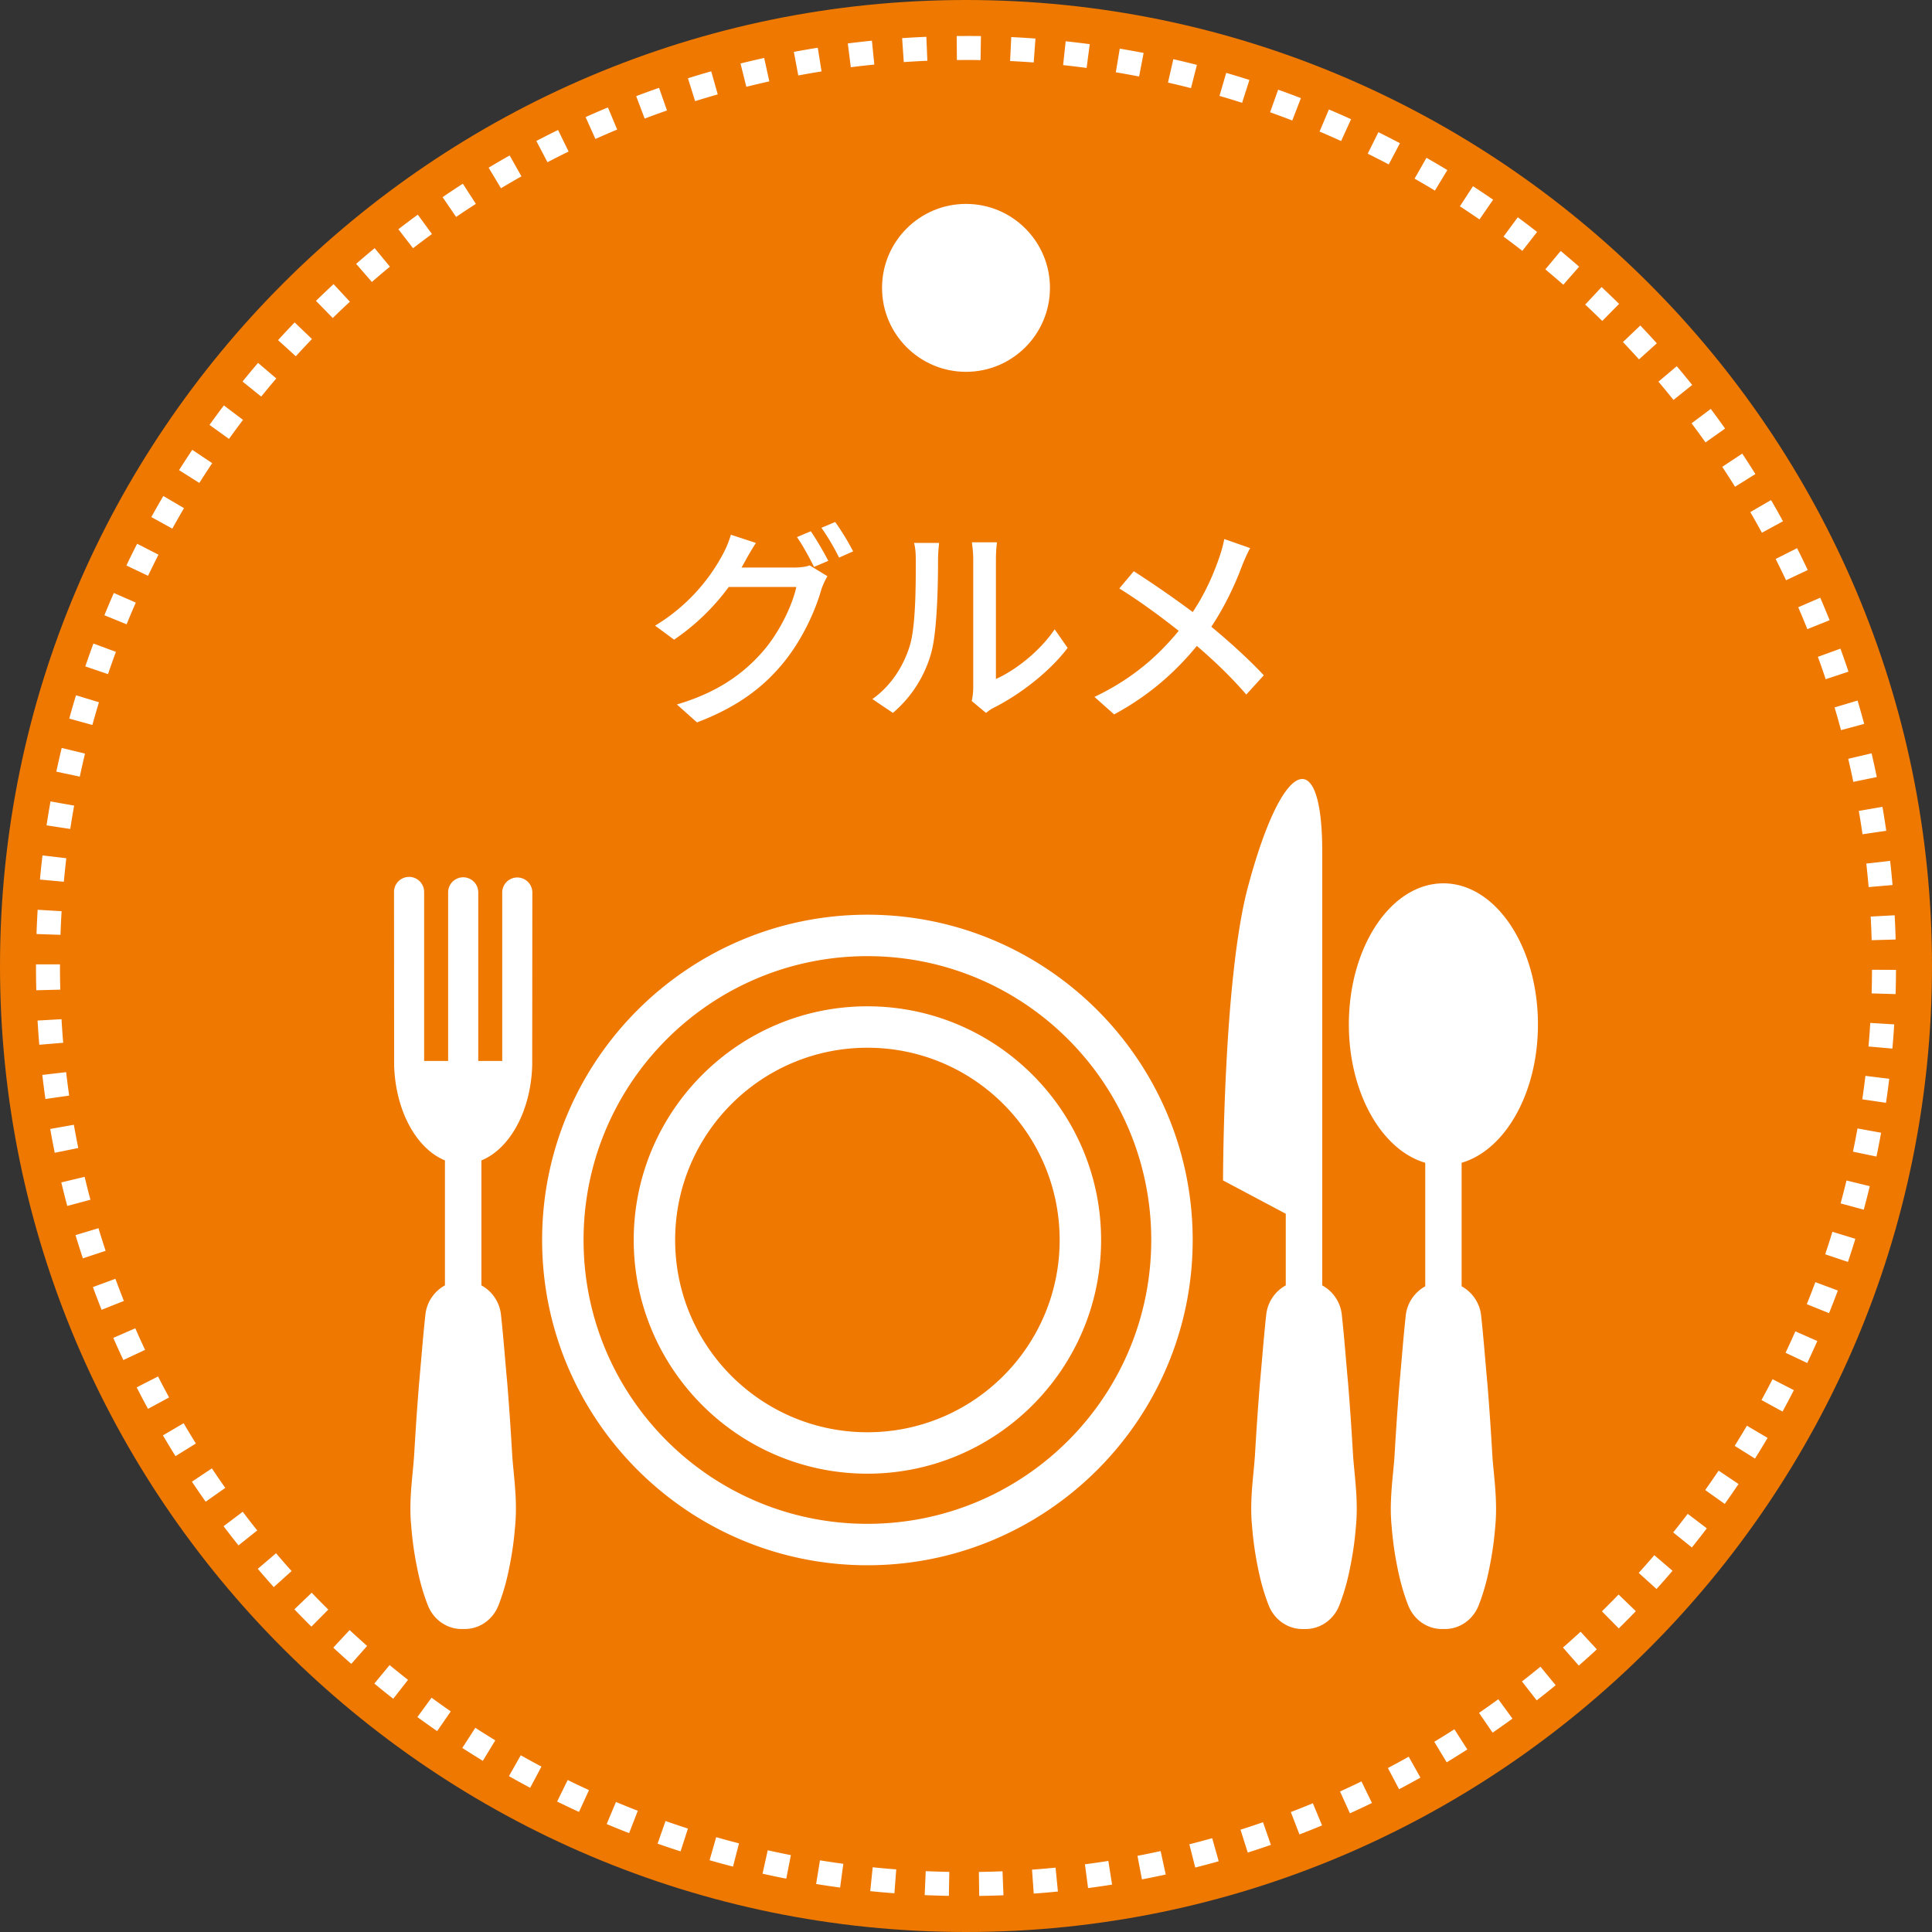 <svg xmlns="http://www.w3.org/2000/svg" width="160" height="160"><rect width="100%" height="100%" fill="#333333" stroke="none"/><g fill="#EE7800"><circle cx="80" cy="80" r="76.027"/><path d="M80 160c-44.112 0-80-35.888-80-80S35.888 0 80 0s80 35.888 80 80-35.888 80-80 80zM80 7.947C40.27 7.947 7.947 40.27 7.947 80S40.27 152.053 80 152.053 152.053 119.73 152.053 80 119.73 7.947 80 7.947z"/></g><path fill="#FFF" d="M81.094 157.012l-.027-1.987a79.349 79.349 0 001.957-.052l.079 1.985c-.667.027-1.337.045-2.009.054zm-2.512-.004a83.147 83.147 0 01-2.004-.062l.086-1.985c.649.028 1.301.049 1.954.06l-.036 1.987zm7.028-.189l-.143-1.982a73.97 73.97 0 001.951-.166l.194 1.977a73.3 73.3 0 01-2.002.171zm-11.539-.025a82.129 82.129 0 01-2.001-.178l.202-1.976c.648.066 1.298.124 1.951.174l-.152 1.98zm16.038-.431l-.259-1.97a72.28 72.28 0 001.938-.28l.309 1.962c-.66.104-1.323.2-1.988.288zm-20.534-.042a77.377 77.377 0 01-1.988-.296l.318-1.961c.643.105 1.288.201 1.936.288l-.266 1.969zm24.997-.678l-.373-1.951a72.376 72.376 0 001.918-.394l.425 1.941c-.653.143-1.31.278-1.97.404zm-29.457-.06a75.345 75.345 0 01-1.967-.412l.433-1.939c.635.142 1.274.275 1.916.401l-.382 1.95zm33.871-.921l-.489-1.926a75.107 75.107 0 001.891-.506l.54 1.912c-.644.182-1.291.355-1.942.52zm-38.281-.078a72.132 72.132 0 01-1.94-.528l.547-1.91c.627.179 1.256.351 1.889.514l-.496 1.924zm42.629-1.163l-.601-1.894a74.017 74.017 0 001.865-.619l.651 1.877c-.635.221-1.273.432-1.915.636zm-46.971-.097a80.313 80.313 0 01-1.905-.641l.658-1.874a79.26 79.26 0 001.856.625l-.609 1.89zm51.252-1.403l-.713-1.855a73.589 73.589 0 001.823-.728l.762 1.834c-.619.258-1.244.507-1.872.749zm-55.514-.109a79.195 79.195 0 01-1.858-.751l.769-1.831c.599.251 1.201.495 1.808.73l-.719 1.852zm59.695-1.641l-.821-1.809a77.786 77.786 0 001.776-.834l.868 1.787a75.84 75.84 0 01-1.823.856zm-63.846-.116a76.926 76.926 0 01-1.811-.859l.875-1.784a71.24 71.24 0 001.764.837l-.828 1.806zm67.916-1.878l-.926-1.758a73.37 73.37 0 001.723-.937l.972 1.733a81.81 81.81 0 01-1.769.962zm-71.958-.12a76.729 76.729 0 01-1.759-.964l.978-1.73c.566.32 1.137.633 1.713.939l-.932 1.755zm75.901-2.11l-1.028-1.7c.56-.339 1.114-.684 1.664-1.037l1.073 1.672c-.565.363-1.135.718-1.709 1.065zm-79.823-.123a84.974 84.974 0 01-1.7-1.066l1.078-1.669c.547.354 1.099.7 1.656 1.039l-1.034 1.696zm83.625-2.332l-1.126-1.637a77.015 77.015 0 001.6-1.132l1.169 1.606c-.542.395-1.09.783-1.643 1.163zm-87.409-.128a75.606 75.606 0 01-1.636-1.165l1.174-1.603c.525.385 1.056.762 1.592 1.133l-1.13 1.635zm91.061-2.546l-1.22-1.568a75.191 75.191 0 001.531-1.223l1.26 1.536a75.7 75.7 0 01-1.571 1.255zm-94.697-.133a75.538 75.538 0 01-1.565-1.259l1.265-1.532a74.91 74.91 0 001.524 1.226l-1.224 1.565zm98.183-2.748l-1.31-1.494c.491-.431.977-.867 1.457-1.31l1.347 1.46c-.491.455-.99.903-1.494 1.344zm-101.659-.14a79.29 79.29 0 01-1.489-1.347l1.352-1.456c.478.444.962.882 1.451 1.314l-1.314 1.489zm104.97-2.938l-1.395-1.415c.465-.458.924-.922 1.377-1.393l1.431 1.378c-.465.484-.936.96-1.413 1.43zm-108.27-.148a79.39 79.39 0 01-1.41-1.433l1.435-1.375c.451.471.909.937 1.373 1.396l-1.398 1.412zm111.396-3.117l-1.475-1.332c.437-.484.868-.973 1.292-1.469l1.509 1.292a72.958 72.958 0 01-1.326 1.509zm-114.514-.158a75.735 75.735 0 01-1.323-1.513l1.511-1.289c.424.497.854.989 1.29 1.475l-1.478 1.327zm117.443-3.282l-1.549-1.244c.407-.508.809-1.022 1.204-1.542l1.581 1.203a79.018 79.018 0 01-1.236 1.583zm-120.364-.17a79.302 79.302 0 01-1.234-1.589l1.585-1.198a71.86 71.86 0 001.202 1.547l-1.553 1.24zm123.086-3.435l-1.619-1.151a77.74 77.74 0 001.111-1.608l1.649 1.108a79.217 79.217 0 01-1.141 1.651zm-125.804-.184a81.034 81.034 0 01-1.138-1.658l1.653-1.103c.363.544.733 1.083 1.109 1.617l-1.624 1.144zm128.309-3.572l-1.684-1.053a80.66 80.66 0 001.015-1.67l1.711 1.01c-.34.575-.688 1.147-1.042 1.713zm-130.808-.2a73.583 73.583 0 01-1.04-1.723l1.714-1.005c.331.565.668 1.124 1.013 1.68l-1.687 1.048zm133.088-3.694l-1.743-.954a74.6 74.6 0 00.915-1.726l1.767.908a78.616 78.616 0 01-.939 1.772zm-135.365-.222c-.32-.59-.632-1.184-.937-1.783l1.77-.901c.297.583.601 1.162.913 1.736l-1.746.948zm137.412-3.798l-1.797-.849c.278-.588.549-1.18.812-1.776l1.817.803c-.27.612-.547 1.219-.832 1.822zm-139.454-.246a82.148 82.148 0 01-.831-1.835l1.821-.795c.262.6.532 1.196.81 1.788l-1.8.842zm141.26-3.883l-1.843-.743c.244-.604.48-1.212.707-1.825l1.863.693a81.624 81.624 0 01-.727 1.875zm-143.06-.277a80.263 80.263 0 01-.721-1.882l1.864-.686c.227.615.46 1.226.702 1.834l-1.845.734zm144.624-3.966l-1.884-.632c.208-.618.407-1.239.599-1.864l1.899.582a74.741 74.741 0 01-.614 1.914zm-146.176-.296a78.099 78.099 0 01-.609-1.923l1.902-.574c.189.628.387 1.253.592 1.874l-1.885.623zm147.486-4.031l-1.918-.52c.171-.629.333-1.261.487-1.896l1.93.469a79.268 79.268 0 01-.499 1.947zm-148.78-.309a78.19 78.19 0 01-.492-1.949l1.932-.461c.152.636.312 1.269.479 1.898l-1.919.512zm149.832-4.09l-1.945-.405c.132-.638.257-1.279.374-1.923l1.955.355c-.12.662-.247 1.319-.384 1.973zM4.534 95.469a75.519 75.519 0 01-.375-1.974l1.957-.346c.114.644.236 1.285.366 1.924l-1.948.396zm151.658-4.139l-1.965-.289c.095-.645.181-1.292.26-1.942l1.972.24c-.081.667-.17 1.33-.267 1.991zm-152.43-.316a76.928 76.928 0 01-.259-1.993l1.973-.23c.076.649.16 1.297.252 1.942l-1.966.281zM156.72 86.84l-1.979-.174c.057-.649.106-1.3.146-1.953l1.983.123a73.174 73.174 0 01-.15 2.004zM3.253 86.523a77.8 77.8 0 01-.142-2.005l1.984-.114c.038.653.083 1.304.138 1.953l-1.98.166zm153.732-4.196l-1.986-.058c.019-.65.03-1.303.033-1.958l1.987.009c-.003.671-.014 1.34-.034 2.007zM3.006 82.009A78.921 78.921 0 012.98 80v-.135h1.987v.146c0 .644.009 1.297.025 1.947l-1.986.051zm151.997-4.146a74.57 74.57 0 00-.08-1.957l1.984-.107c.036.667.064 1.336.082 2.008l-1.986.056zM5.01 77.419l-1.986-.067c.023-.672.054-1.341.094-2.008l1.983.118a79.13 79.13 0 00-.091 1.957zm149.742-3.954a73.37 73.37 0 00-.193-1.948l1.974-.222c.075.664.141 1.331.199 2l-1.98.17zM5.286 73.022l-1.978-.181c.061-.669.131-1.335.21-1.999l1.973.234a82.659 82.659 0 00-.205 1.946zm148.96-3.932a68.804 68.804 0 00-.308-1.933l1.958-.339c.114.659.219 1.321.316 1.985l-1.966.287zM5.819 68.651l-1.964-.299c.101-.665.211-1.325.328-1.983l1.956.349a72.758 72.758 0 00-.32 1.933zm147.664-3.899a71.41 71.41 0 00-.421-1.912l1.934-.453c.152.651.296 1.305.432 1.963l-1.945.402zM6.608 64.318l-1.943-.414c.14-.657.288-1.311.444-1.961l1.931.465c-.152.633-.296 1.27-.432 1.91zm145.857-3.851a73.788 73.788 0 00-.533-1.883l1.904-.567c.191.641.373 1.285.548 1.934l-1.919.516zM7.65 60.039l-1.915-.528c.178-.648.364-1.291.559-1.931l1.9.578c-.188.623-.37 1.251-.544 1.881zm143.547-3.789a68.766 68.766 0 00-.646-1.854l1.867-.679c.229.631.451 1.266.664 1.906l-1.885.627zM8.945 55.829l-1.881-.64c.216-.635.44-1.266.672-1.894l1.864.689a68.34 68.34 0 00-.655 1.845zm140.731-3.727a71.951 71.951 0 00-.754-1.812l1.824-.789c.266.616.524 1.237.775 1.861l-1.845.74zm-139.191-.399l-1.839-.751c.253-.618.512-1.233.78-1.844l1.82.797a75.048 75.048 0 00-.761 1.798zm137.427-3.649a79.757 79.757 0 00-.859-1.764l1.774-.893c.302.6.596 1.203.883 1.811l-1.798.846zm-135.651-.367l-1.793-.857c.289-.603.584-1.203.888-1.798l1.769.904c-.295.58-.583 1.163-.864 1.751zm133.653-3.568a75.504 75.504 0 00-.962-1.71l1.719-.996c.337.581.665 1.165.988 1.755l-1.745.951zM14.271 43.78l-1.738-.961c.324-.585.654-1.166.992-1.742l1.714 1.005c-.33.561-.652 1.127-.968 1.698zm129.418-3.469c-.347-.555-.7-1.104-1.06-1.65l1.657-1.095c.37.559.733 1.123 1.088 1.693l-1.685 1.052zm-127.18-.316l-1.68-1.06c.357-.566.722-1.127 1.093-1.683l1.652 1.104a74.097 74.097 0 00-1.065 1.639zm124.735-3.355a74.465 74.465 0 00-1.155-1.584l1.59-1.191a75.78 75.78 0 011.185 1.625l-1.62 1.15zm-122.28-.292L17.35 35.19c.39-.544.787-1.082 1.19-1.616l1.585 1.198c-.393.52-.78 1.045-1.161 1.576zm119.626-3.227a75.159 75.159 0 00-1.245-1.513l1.518-1.281c.432.512.858 1.029 1.277 1.553l-1.55 1.241zm-116.958-.276l-1.545-1.248c.421-.521.849-1.036 1.283-1.545l1.511 1.289c-.422.495-.839.997-1.249 1.504zm114.103-3.082c-.437-.485-.88-.964-1.33-1.436l1.44-1.37c.462.486.917.978 1.366 1.476l-1.476 1.33zm-111.237-.257l-1.469-1.338c.451-.495.908-.984 1.371-1.468l1.435 1.375c-.451.471-.897.948-1.337 1.431zm108.193-2.926a75.24 75.24 0 00-1.411-1.356l1.357-1.45c.489.457.972.922 1.449 1.392l-1.395 1.414zm-105.134-.243l-1.389-1.421c.48-.469.965-.931 1.457-1.386l1.35 1.457c-.479.443-.951.893-1.418 1.35zm101.91-2.757a78.58 78.58 0 00-1.489-1.272l1.273-1.526c.514.429 1.023.863 1.525 1.304l-1.309 1.494zm-98.67-.23l-1.304-1.499c.505-.44 1.017-.873 1.534-1.299l1.264 1.533c-.503.415-1.001.837-1.494 1.265zm95.277-2.575c-.514-.4-1.033-.794-1.558-1.182l1.18-1.599a72.3 72.3 0 011.6 1.214l-1.222 1.567zm-91.868-.218l-1.215-1.572a75.81 75.81 0 011.609-1.208l1.172 1.604c-.527.385-1.049.777-1.566 1.176zm88.32-2.384a71.709 71.709 0 00-1.624-1.087l1.084-1.666c.561.365 1.117.738 1.668 1.118l-1.128 1.635zm-84.752-.206l-1.12-1.64a78.538 78.538 0 011.677-1.113l1.077 1.669a75.78 75.78 0 00-1.634 1.084zm81.059-2.183a74.228 74.228 0 00-1.684-.99l.985-1.726c.582.332 1.158.671 1.73 1.018l-1.031 1.698zm-77.345-.194l-1.021-1.704a78.848 78.848 0 011.74-1.012l.977 1.73c-.57.322-1.135.651-1.696.986zm73.521-1.973c-.575-.304-1.155-.6-1.739-.89l.883-1.78c.6.297 1.195.602 1.784.914l-.928 1.756zm-69.671-.182l-.92-1.761a73.78 73.78 0 011.798-.909l.873 1.785a77.51 77.51 0 00-1.751.885zm65.728-1.755a66.134 66.134 0 00-1.786-.785l.775-1.83c.616.261 1.228.53 1.835.807l-.824 1.808zm-61.755-.171l-.815-1.812a75.848 75.848 0 011.85-.801l.765 1.833c-.604.253-1.204.513-1.8.78zm57.709-1.53a71.88 71.88 0 00-1.836-.681l.667-1.871c.632.226 1.26.458 1.884.699l-.715 1.853zm-53.63-.158l-.705-1.858c.628-.238 1.26-.468 1.895-.69l.656 1.875c-.619.217-1.234.441-1.846.673zm49.476-1.307a79.417 79.417 0 00-1.873-.572l.556-1.907c.644.188 1.284.383 1.922.586l-.605 1.893zm-45.3-.137l-.594-1.896c.639-.2 1.281-.392 1.927-.575l.542 1.911c-.628.179-1.253.366-1.875.56zm41.066-1.079a79.989 79.989 0 00-1.904-.46l.442-1.937c.654.149 1.305.307 1.953.472l-.491 1.925zm-36.825-.111l-.48-1.928a74.224 74.224 0 011.957-.46l.429 1.94c-.639.142-1.274.291-1.906.448zm32.528-.852a76.101 76.101 0 00-1.928-.347l.327-1.96a80.02 80.02 0 011.977.356l-.376 1.951zM66.11 6.25l-.367-1.953a76.549 76.549 0 011.981-.344l.314 1.961c-.645.104-1.287.215-1.928.336zm23.878-.624a77.613 77.613 0 00-1.945-.233l.212-1.975c.667.072 1.332.151 1.994.239l-.261 1.969zm-19.527-.059l-.25-1.971c.663-.084 1.329-.16 1.997-.227l.199 1.977c-.651.066-1.3.139-1.946.221zm15.146-.394c-.649-.048-1.3-.087-1.954-.118l.094-1.985c.671.032 1.34.073 2.006.122l-.146 1.981zm-10.761-.032l-.135-1.982a77.835 77.835 0 012.007-.11l.082 1.985c-.654.027-1.305.063-1.954.107zm6.36-.165c-.401-.006-.797-.01-1.205-.009l-.754.004-.019-1.987L80 2.98c.413-.002.825.003 1.237.009l-.031 1.987zM44.896 102.691c0 14.853 12.084 26.937 26.939 26.937 14.853 0 26.938-12.085 26.938-26.937 0-14.854-12.085-26.939-26.938-26.939-14.855 0-26.939 12.085-26.939 26.939zm26.939-23.507c12.983 0 23.506 10.525 23.506 23.507 0 12.981-10.524 23.506-23.506 23.506-12.984 0-23.507-10.525-23.507-23.506-.001-12.983 10.523-23.507 23.507-23.507zm0 42.86c10.671 0 19.353-8.681 19.353-19.353s-8.681-19.353-19.353-19.353c-10.671 0-19.353 8.681-19.353 19.353s8.681 19.353 19.353 19.353zm0-35.275c8.793 0 15.921 7.128 15.921 15.922s-7.128 15.922-15.921 15.922c-8.794 0-15.922-7.128-15.922-15.922s7.128-15.922 15.922-15.922zm-29.613 42.819c-.152.801-.425 2.052-.945 3.371-.466 1.18-1.568 1.949-2.789 1.949h-.258c-1.223 0-2.324-.769-2.791-1.949-.521-1.319-.793-2.57-.95-3.4a27.24 27.24 0 01-.431-3.164c-.163-1.568-.011-3.132.121-4.507.049-.528.101-1.056.131-1.585.109-1.892.241-3.812.393-5.699.064-.69.119-1.34.176-1.991.106-1.242.214-2.488.35-3.733a3.152 3.152 0 011.619-2.431v-10.35c-2.358-.962-4.107-4.11-4.207-7.897l-.011-14.335a1.247 1.247 0 012.495 0v13.997h1.987V73.867a1.248 1.248 0 012.495 0v13.997h1.985V73.867a1.248 1.248 0 012.494 0l-.011 14.335c-.1 3.789-1.849 6.937-4.207 7.899v10.347a3.15 3.15 0 011.621 2.433c.135 1.245.244 2.492.349 3.733.056.65.112 1.3.173 1.95.156 1.927.287 3.847.396 5.741.031.528.08 1.056.133 1.584.13 1.376.28 2.939.113 4.573a26.839 26.839 0 01-.431 3.126zm67.28-29.923v6.785a3.148 3.148 0 011.621 2.43c.134 1.245.244 2.492.348 3.735.057.65.112 1.3.173 1.949.157 1.929.287 3.847.397 5.742.031.528.08 1.056.133 1.584.13 1.376.28 2.939.113 4.573a27.288 27.288 0 01-.431 3.125c-.152.803-.425 2.056-.945 3.373-.466 1.178-1.569 1.949-2.789 1.949h-.259c-1.222 0-2.323-.771-2.79-1.949-.521-1.317-.793-2.57-.951-3.401a27.68 27.68 0 01-.431-3.164c-.162-1.567-.011-3.13.121-4.506.049-.528.101-1.056.131-1.585.11-1.893.241-3.812.393-5.699.065-.69.12-1.34.177-1.991.106-1.243.214-2.49.35-3.735a3.147 3.147 0 011.619-2.43v-5.932l-5.196-2.761s.007-16.595 2.055-24.275c2.934-11 6.16-11.736 6.16-3.006v29.189zm11.543-3.37v10.231a3.139 3.139 0 011.616 2.425c.136 1.242.243 2.485.349 3.725.055.647.112 1.295.173 1.944.156 1.924.287 3.837.396 5.724.03.528.08 1.054.132 1.58.129 1.372.279 2.931.113 4.559a27.1 27.1 0 01-.431 3.118c-.152.799-.424 2.049-.943 3.363-.465 1.176-1.564 1.944-2.781 1.944h-.258c-1.22 0-2.317-.767-2.782-1.944-.52-1.314-.791-2.564-.949-3.391a27.56 27.56 0 01-.429-3.155c-.162-1.563-.012-3.122.12-4.494.05-.526.101-1.052.131-1.58.109-1.887.24-3.8.392-5.684.063-.689.119-1.337.175-1.984.106-1.24.214-2.483.349-3.725a3.14 3.14 0 011.614-2.423V96.295c-3.604-1.049-6.325-5.779-6.325-11.46 0-6.451 3.505-11.681 7.83-11.681 4.324 0 7.829 5.23 7.829 11.681.004 5.681-2.718 10.413-6.321 11.46z"/><g fill="#FFF"><path d="M65.716 47.002c.501 0 1.002-.053 1.341-.178l1.467.894a6.11 6.11 0 00-.501 1.09c-.483 1.717-1.539 4.114-3.148 6.081-1.646 2.021-3.81 3.667-7.154 4.937l-1.664-1.485c3.452-1.02 5.58-2.61 7.172-4.454 1.324-1.538 2.397-3.774 2.719-5.276H60.35a18.502 18.502 0 01-4.525 4.364l-1.574-1.162a15.307 15.307 0 005.616-5.92 8.345 8.345 0 00.662-1.609l2.074.679a23.392 23.392 0 00-.93 1.574c-.09.161-.161.304-.268.465h4.311zm1.431-3.005c.447.644 1.091 1.753 1.449 2.45l-1.181.502c-.358-.716-.93-1.789-1.413-2.469l1.145-.483zm2.021-.769a21.138 21.138 0 011.484 2.432l-1.163.519c-.375-.769-.966-1.789-1.466-2.468l1.145-.483zM72.246 57.894c1.538-1.09 2.558-2.701 3.077-4.346.519-1.592.519-5.079.519-7.136 0-.608-.036-1.038-.143-1.449h2.075c-.017.144-.089.805-.089 1.431 0 2.039-.071 5.849-.554 7.637a10.043 10.043 0 01-3.184 5.008l-1.701-1.145zm8.228.161c.071-.304.125-.715.125-1.126V46.34c0-.733-.107-1.324-.107-1.431h2.075c-.018.107-.089.697-.089 1.431v9.891c1.556-.697 3.577-2.218 4.865-4.114l1.073 1.539c-1.52 2.021-4.024 3.899-6.081 4.937-.304.143-.483.304-.68.446l-1.181-.984zM103.536 45.392c-.215.357-.501 1.037-.662 1.431-.554 1.502-1.431 3.398-2.558 5.079 1.574 1.306 3.112 2.701 4.346 4.024l-1.449 1.592c-1.288-1.484-2.611-2.754-4.096-4.024-1.628 1.985-3.792 4.024-6.85 5.67l-1.628-1.449c3.041-1.448 5.204-3.309 6.975-5.473-1.306-1.037-3.148-2.415-4.919-3.506l1.199-1.431a88.64 88.64 0 014.883 3.381c1.037-1.556 1.717-3.112 2.218-4.579.144-.411.322-1.055.394-1.467l2.147.752z"/></g><circle fill="#FFF" cx="80" cy="23.84" r="6.953"/></svg>
